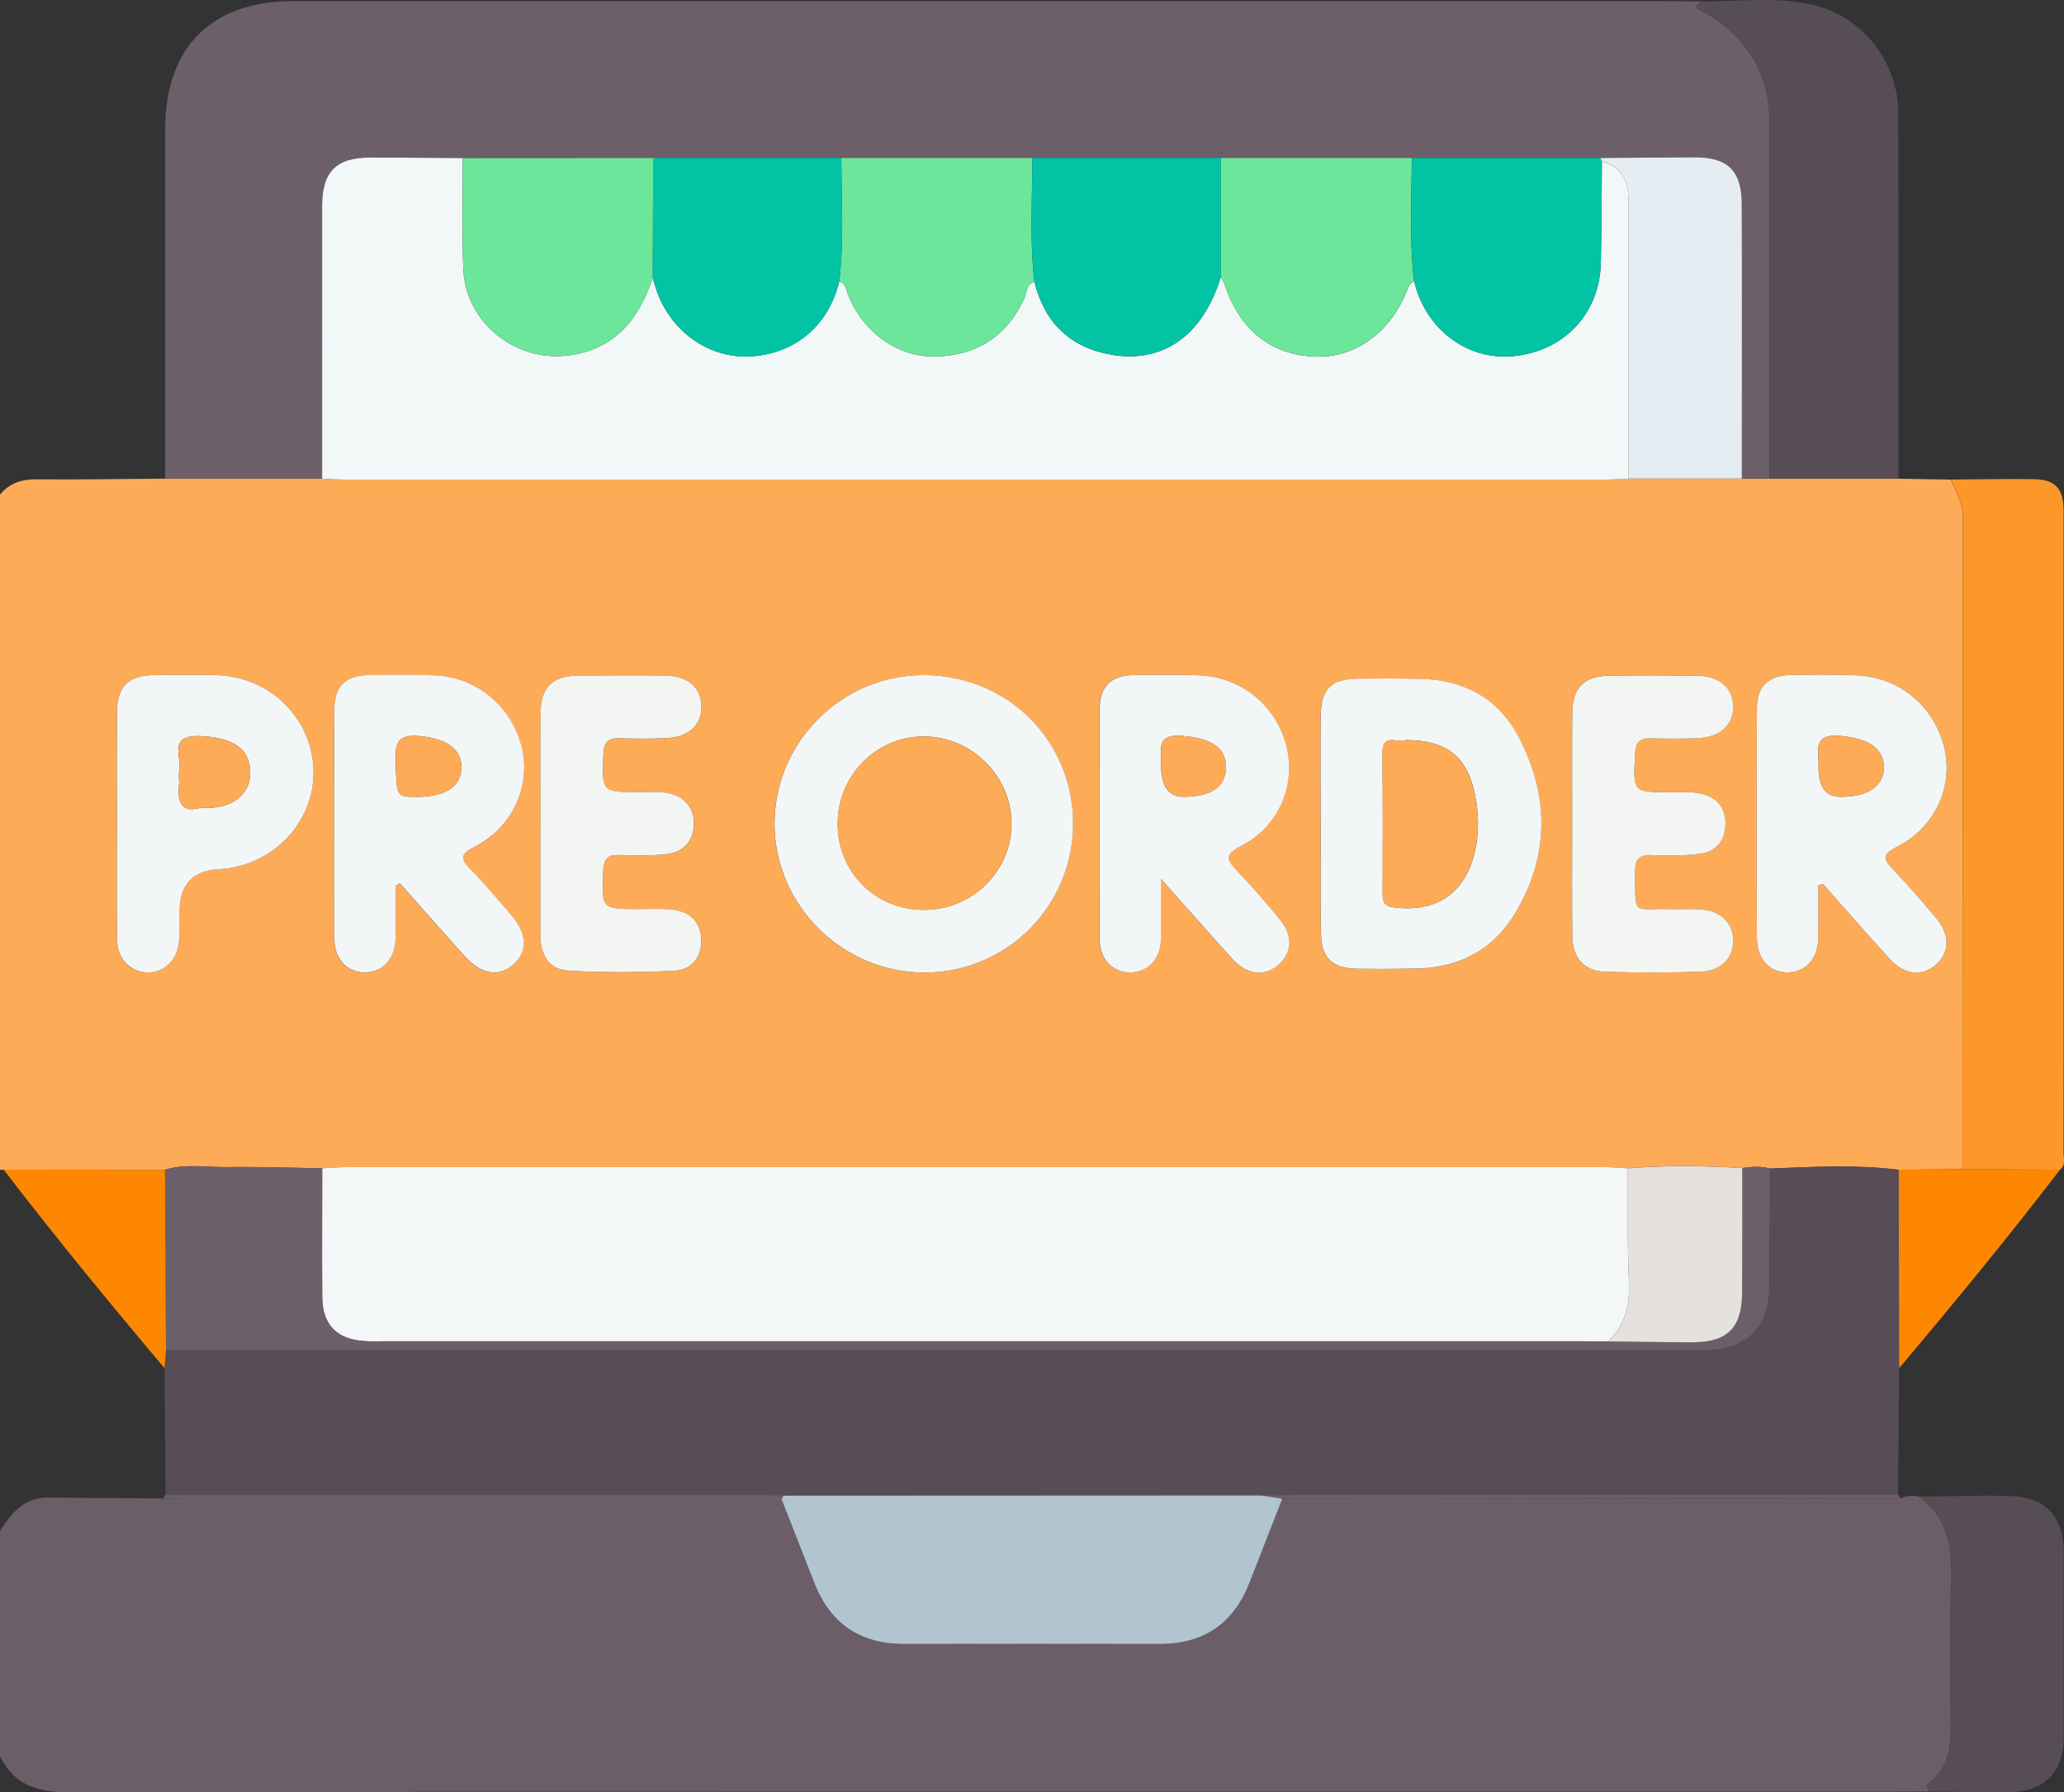 <svg width="76" height="66" viewBox="0 0 76 66" fill="none" xmlns="http://www.w3.org/2000/svg">
<rect x="0" y="0" width="76" height="66" fill="#333333" stroke="none"/>
<g clip-path="url(#clip0_897_31)">
<path d="M-0.002 43.074V18.22C0.351 17.789 0.801 17.647 1.359 17.653C2.934 17.668 4.506 17.639 6.081 17.629C8.007 17.629 9.933 17.629 11.859 17.629C12.131 17.641 12.401 17.66 12.672 17.66C28.163 17.66 43.654 17.66 59.145 17.66C59.416 17.66 59.686 17.641 59.958 17.629C61.352 17.629 62.747 17.629 64.141 17.629C64.478 17.629 64.813 17.629 65.151 17.631H69.903C70.547 17.641 71.192 17.653 71.837 17.663C72.005 18.115 72.283 18.509 72.281 19.043C72.261 27.048 72.263 35.053 72.259 43.059C71.476 43.066 70.692 43.072 69.909 43.08C68.328 42.886 66.747 42.974 65.165 43.037C64.827 42.942 64.488 42.97 64.149 43.019C62.745 42.926 61.34 42.914 59.936 43.027C59.617 43.011 59.295 42.983 58.976 42.983C43.59 42.981 28.203 42.981 12.817 42.983C12.498 42.983 12.177 43.013 11.857 43.029C10.705 43.011 9.552 42.97 8.402 42.985C7.624 42.997 6.837 42.851 6.067 43.082C4.088 43.082 2.106 43.078 0.127 43.076C0.083 43.096 0.04 43.094 -0.004 43.074H-0.002ZM39.508 30.344C39.511 27.273 37.087 24.863 33.996 24.867C30.986 24.871 28.522 27.327 28.516 30.328C28.51 33.341 31.021 35.832 34.056 35.822C37.073 35.812 39.507 33.367 39.508 30.344ZM42.748 32.372C43.725 33.474 44.544 34.417 45.387 35.336C45.923 35.919 46.585 35.971 47.087 35.514C47.573 35.073 47.603 34.456 47.117 33.863C46.617 33.252 46.097 32.657 45.554 32.084C45.189 31.698 45.032 31.492 45.673 31.168C47.069 30.458 47.718 28.944 47.367 27.499C47.006 26.01 45.717 24.936 44.17 24.873C43.354 24.839 42.537 24.847 41.722 24.865C40.901 24.881 40.488 25.278 40.484 26.101C40.47 28.934 40.472 31.769 40.484 34.602C40.488 35.332 40.966 35.812 41.605 35.814C42.246 35.814 42.718 35.332 42.739 34.608C42.759 33.944 42.743 33.28 42.743 32.37L42.748 32.372ZM66.951 32.6C67.009 32.586 67.067 32.57 67.124 32.556C67.941 33.475 68.747 34.407 69.578 35.312C70.127 35.911 70.762 35.974 71.275 35.532C71.789 35.089 71.813 34.444 71.299 33.825C70.796 33.218 70.276 32.621 69.732 32.05C69.379 31.678 69.24 31.492 69.853 31.184C71.262 30.478 71.936 28.952 71.589 27.53C71.216 25.998 69.925 24.926 68.338 24.871C67.523 24.841 66.706 24.845 65.89 24.865C65.113 24.885 64.696 25.286 64.692 26.063C64.678 28.896 64.678 31.732 64.692 34.567C64.696 35.338 65.19 35.836 65.855 35.812C66.491 35.791 66.928 35.306 66.948 34.569C66.963 33.912 66.951 33.254 66.951 32.598V32.6ZM14.566 32.627C14.618 32.598 14.67 32.568 14.721 32.54C15.517 33.436 16.306 34.337 17.111 35.225C17.73 35.907 18.377 36.002 18.912 35.518C19.44 35.039 19.41 34.391 18.809 33.693C18.325 33.132 17.855 32.558 17.331 32.036C16.915 31.621 16.949 31.457 17.492 31.18C18.853 30.486 19.539 28.968 19.222 27.584C18.871 26.053 17.572 24.944 16.006 24.879C15.191 24.845 14.374 24.855 13.559 24.869C12.732 24.885 12.311 25.28 12.307 26.093C12.293 28.928 12.296 31.761 12.307 34.596C12.311 35.33 12.781 35.812 13.42 35.82C14.085 35.828 14.545 35.33 14.563 34.551C14.576 33.912 14.565 33.272 14.565 32.631L14.566 32.627ZM48.624 30.276C48.624 30.276 48.628 30.276 48.63 30.276C48.63 31.657 48.611 33.037 48.638 34.417C48.656 35.286 49.073 35.668 49.934 35.682C50.675 35.694 51.417 35.692 52.159 35.676C53.706 35.644 54.956 34.998 55.757 33.685C57.054 31.554 57.062 29.323 55.91 27.141C55.176 25.751 53.93 25.047 52.339 25.008C51.574 24.988 50.806 24.99 50.041 24.998C48.985 25.008 48.634 25.361 48.626 26.435C48.617 27.716 48.624 28.997 48.624 30.279V30.276ZM57.889 30.312C57.889 31.692 57.877 33.072 57.893 34.452C57.903 35.298 58.322 35.767 59.145 35.791C60.305 35.824 61.469 35.826 62.63 35.787C63.373 35.763 63.822 35.277 63.816 34.628C63.81 33.982 63.348 33.533 62.608 33.487C62.239 33.466 61.866 33.487 61.495 33.479C60.085 33.442 60.228 33.786 60.204 32.099C60.198 31.66 60.343 31.477 60.801 31.49C61.392 31.508 61.991 31.52 62.576 31.445C63.191 31.366 63.534 30.959 63.532 30.322C63.528 29.679 63.151 29.318 62.552 29.211C62.217 29.149 61.862 29.181 61.517 29.179C60.113 29.177 60.129 29.179 60.204 27.748C60.226 27.331 60.378 27.18 60.783 27.192C61.35 27.208 61.922 27.21 62.489 27.188C63.338 27.157 63.828 26.71 63.816 26.012C63.804 25.316 63.306 24.893 62.451 24.883C61.414 24.871 60.374 24.873 59.337 24.883C58.306 24.891 57.899 25.292 57.891 26.318C57.881 27.649 57.889 28.98 57.891 30.31L57.889 30.312ZM19.9 30.358C19.9 31.714 19.9 33.068 19.9 34.425C19.9 35.126 20.188 35.706 20.914 35.749C22.219 35.826 23.532 35.818 24.839 35.753C25.48 35.721 25.852 35.251 25.823 34.581C25.795 33.946 25.402 33.588 24.795 33.507C24.383 33.452 23.956 33.483 23.536 33.481C22.137 33.479 22.151 33.481 22.219 32.05C22.238 31.637 22.379 31.481 22.79 31.49C23.357 31.506 23.93 31.52 24.494 31.465C25.134 31.399 25.535 31.034 25.551 30.35C25.565 29.713 25.14 29.258 24.452 29.189C24.159 29.159 23.859 29.177 23.564 29.177C22.153 29.177 22.171 29.177 22.219 27.776C22.235 27.315 22.411 27.174 22.841 27.19C23.409 27.21 23.98 27.212 24.547 27.186C25.358 27.149 25.827 26.716 25.831 26.044C25.834 25.336 25.343 24.895 24.498 24.885C23.435 24.871 22.371 24.873 21.308 24.885C20.332 24.895 19.914 25.31 19.906 26.291C19.894 27.647 19.904 29.001 19.904 30.358H19.9ZM4.304 30.276C4.304 31.73 4.288 33.183 4.312 34.636C4.322 35.322 4.788 35.787 5.401 35.814C6.002 35.842 6.508 35.401 6.583 34.731C6.627 34.341 6.611 33.944 6.613 33.551C6.614 32.575 7.098 32.062 8.063 32.012C10.026 31.912 11.575 30.302 11.542 28.396C11.51 26.471 9.945 24.919 7.97 24.867C7.23 24.847 6.488 24.855 5.746 24.863C4.703 24.873 4.31 25.257 4.304 26.287C4.296 27.617 4.304 28.946 4.304 30.276Z" fill="#FEAB57"/>
<path d="M69.972 55.184C70.192 55.099 70.415 55.057 70.649 55.12C71.801 55.933 71.892 57.099 71.845 58.377C71.779 60.115 71.821 61.855 71.831 63.594C71.835 64.381 71.73 65.117 71.053 65.637C70.853 65.791 70.984 65.876 71.087 65.981C70.47 65.983 69.853 65.987 69.234 65.987C46.956 65.987 24.678 65.983 2.4 66.001C1.297 66.001 0.486 65.676 -0.004 64.674V56.39C0.415 55.743 0.873 55.15 1.749 55.156C3.17 55.164 4.59 55.176 6.01 55.186C6.355 55.194 6.702 55.207 7.047 55.207C14.287 55.207 21.529 55.207 28.768 55.207C29.171 56.239 29.571 57.272 29.978 58.302C30.569 59.798 31.664 60.552 33.284 60.55C36.422 60.546 39.56 60.544 42.698 60.55C44.32 60.552 45.413 59.796 46 58.298C46.405 57.266 46.806 56.234 47.208 55.202C48.716 55.202 50.223 55.207 51.73 55.206C57.81 55.2 63.889 55.192 69.968 55.184H69.972Z" fill="#6C5E69"/>
<path d="M6.082 17.627C6.082 13.341 6.082 9.053 6.082 4.766C6.082 1.741 7.778 0.041 10.799 0.041C27.285 0.041 43.77 0.041 60.256 0.041C61.045 0.041 61.837 0.045 62.626 0.047C62.279 0.359 62.654 0.389 62.809 0.48C64.342 1.407 65.165 2.718 65.157 4.549C65.137 8.908 65.151 13.268 65.151 17.627C64.814 17.627 64.479 17.627 64.142 17.625C64.142 17.157 64.142 16.69 64.142 16.222C64.142 13.315 64.15 10.409 64.138 7.503C64.134 6.293 63.62 5.794 62.428 5.794C61.268 5.794 60.105 5.81 58.945 5.818C56.628 5.818 54.312 5.818 51.995 5.818C49.649 5.818 47.302 5.818 44.954 5.818C42.639 5.818 40.322 5.818 38.008 5.818C35.665 5.818 33.323 5.818 30.98 5.818C28.672 5.818 26.361 5.818 24.052 5.818C21.714 5.818 19.377 5.82 17.039 5.822C15.906 5.814 14.771 5.798 13.639 5.802C12.372 5.804 11.862 6.322 11.862 7.605C11.858 10.947 11.862 14.288 11.862 17.627C9.936 17.627 8.01 17.627 6.084 17.627H6.082Z" fill="#6C5F69"/>
<path d="M6.098 55.055C6.084 53.499 6.072 51.943 6.059 50.389C6.076 50.17 6.092 49.952 6.11 49.733C24.983 49.733 43.853 49.733 62.726 49.731C64.319 49.731 65.148 48.906 65.154 47.328C65.158 45.899 65.163 44.47 65.169 43.038C66.752 42.975 68.335 42.888 69.914 43.082C69.92 45.517 69.924 47.953 69.93 50.389C69.916 51.945 69.904 53.501 69.89 55.057C62.611 55.057 55.331 55.055 48.052 55.057C47.511 55.057 46.967 55.071 46.426 55.079C40.565 55.081 34.704 55.085 28.84 55.087C28.595 55.077 28.347 55.057 28.101 55.057C20.766 55.057 13.433 55.057 6.098 55.057V55.055Z" fill="#574D56"/>
<path d="M11.862 43.027C12.182 43.012 12.503 42.982 12.822 42.982C28.208 42.98 43.596 42.98 58.981 42.982C59.3 42.982 59.622 43.012 59.941 43.025C59.949 44.398 59.917 45.772 59.979 47.142C60.019 48.02 59.88 48.785 59.211 49.4C58.644 49.4 58.075 49.398 57.508 49.398C43.07 49.398 28.634 49.398 14.197 49.398C13.949 49.398 13.703 49.406 13.455 49.394C12.41 49.342 11.87 48.801 11.864 47.759C11.854 46.181 11.862 44.605 11.864 43.027H11.862Z" fill="#F3F7F8"/>
<path d="M11.861 17.628C11.861 14.287 11.859 10.945 11.861 7.606C11.861 6.321 12.371 5.805 13.639 5.803C14.771 5.801 15.906 5.817 17.038 5.823C17.042 7.179 17.006 8.535 17.058 9.888C17.133 11.883 19 13.369 20.983 13.083C22.667 12.839 23.538 11.74 24.03 10.234C24.105 10.463 24.167 10.698 24.26 10.92C24.863 12.349 26.233 13.227 27.685 13.124C29.308 13.009 30.516 11.973 30.902 10.364C31.17 10.441 31.158 10.7 31.24 10.894C31.807 12.26 33.074 13.176 34.493 13.13C35.996 13.081 37.095 12.363 37.724 10.969C37.817 10.761 37.783 10.461 38.089 10.376C38.45 11.865 39.384 12.786 40.891 13.059C42.823 13.409 44.299 12.347 44.951 10.202C44.997 10.287 45.056 10.37 45.086 10.461C45.636 12.134 46.778 13.059 48.395 13.134C49.849 13.201 51.148 12.294 51.784 10.761C51.852 10.601 51.891 10.433 52.07 10.358C52.488 12.124 54.024 13.284 55.727 13.118C57.584 12.938 58.897 11.558 58.945 9.702C58.976 8.45 58.972 7.199 58.984 5.945C59.728 6.145 59.966 6.665 59.962 7.389C59.95 10.803 59.958 14.216 59.958 17.63C59.686 17.64 59.417 17.662 59.145 17.662C43.654 17.662 28.163 17.662 12.673 17.662C12.401 17.662 12.131 17.642 11.859 17.63L11.861 17.628Z" fill="#F2F7F8"/>
<path d="M71.84 17.661C72.853 17.655 73.867 17.633 74.88 17.647C75.67 17.657 75.983 17.989 75.985 18.794C75.989 26.683 75.987 34.571 75.983 42.46C75.983 42.667 76.073 42.909 75.856 43.079C74.658 43.073 73.462 43.065 72.264 43.059C72.266 35.054 72.264 27.048 72.286 19.043C72.286 18.507 72.01 18.114 71.842 17.663L71.84 17.661Z" fill="#FE972A"/>
<path d="M65.152 17.628C65.152 13.269 65.138 8.909 65.158 4.55C65.166 2.721 64.343 1.408 62.809 0.481C62.657 0.388 62.28 0.36 62.627 0.048C64.007 0.07 65.4 -0.142 66.762 0.182C68.597 0.619 69.894 2.284 69.898 4.168C69.908 8.654 69.902 13.14 69.904 17.626C68.319 17.626 66.735 17.626 65.152 17.626V17.628Z" fill="#574D56"/>
<path d="M39.512 30.342C39.51 33.365 37.076 35.809 34.059 35.82C31.025 35.83 28.514 33.341 28.52 30.326C28.526 27.325 30.991 24.867 34 24.865C37.088 24.861 39.514 27.271 39.512 30.342ZM30.844 30.292C30.826 32.09 32.201 33.493 33.994 33.509C35.773 33.525 37.225 32.123 37.245 30.369C37.263 28.628 35.829 27.163 34.071 27.125C32.324 27.087 30.862 28.523 30.846 30.292H30.844Z" fill="#F3F6F6"/>
<path d="M11.864 43.028C11.864 44.605 11.854 46.181 11.864 47.759C11.872 48.801 12.411 49.343 13.455 49.394C13.701 49.406 13.948 49.398 14.197 49.398C28.634 49.398 43.07 49.398 57.507 49.398C58.074 49.398 58.644 49.398 59.211 49.4C60.246 49.412 61.282 49.431 62.317 49.431C63.61 49.431 64.138 48.902 64.148 47.593C64.158 46.068 64.152 44.544 64.154 43.018C64.493 42.968 64.832 42.941 65.169 43.035C65.163 44.465 65.157 45.894 65.153 47.326C65.147 48.904 64.318 49.728 62.726 49.728C43.853 49.728 24.983 49.728 6.11 49.73C6.098 47.514 6.086 45.295 6.074 43.079C6.844 42.848 7.631 42.994 8.409 42.982C9.559 42.964 10.711 43.008 11.864 43.026V43.028Z" fill="#6C5F69"/>
<path d="M42.75 32.37C42.75 33.28 42.766 33.944 42.746 34.609C42.724 35.332 42.252 35.815 41.611 35.815C40.973 35.815 40.495 35.332 40.491 34.603C40.477 31.77 40.477 28.934 40.491 26.101C40.495 25.279 40.907 24.881 41.729 24.865C42.544 24.85 43.361 24.842 44.176 24.873C45.721 24.937 47.011 26.01 47.373 27.499C47.724 28.942 47.076 30.459 45.68 31.168C45.039 31.495 45.196 31.698 45.561 32.084C46.104 32.657 46.624 33.252 47.124 33.863C47.608 34.454 47.58 35.071 47.094 35.514C46.592 35.971 45.928 35.919 45.394 35.336C44.551 34.415 43.732 33.472 42.754 32.373L42.75 32.37ZM42.756 28.193C42.756 28.964 43.033 29.348 43.587 29.346C44.595 29.342 45.12 28.982 45.142 28.28C45.166 27.535 44.577 27.181 43.514 27.102C42.516 27.026 42.788 27.681 42.754 28.193H42.756Z" fill="#F3F6F6"/>
<path d="M66.952 32.598C66.952 33.254 66.964 33.913 66.948 34.569C66.931 35.306 66.492 35.791 65.856 35.812C65.189 35.836 64.695 35.336 64.693 34.567C64.681 31.732 64.679 28.898 64.693 26.063C64.697 25.286 65.114 24.885 65.891 24.865C66.707 24.845 67.524 24.841 68.339 24.871C69.924 24.927 71.215 25.998 71.59 27.53C71.937 28.95 71.26 30.478 69.854 31.184C69.241 31.491 69.378 31.676 69.733 32.05C70.277 32.621 70.796 33.218 71.3 33.825C71.814 34.444 71.788 35.089 71.276 35.532C70.765 35.975 70.128 35.911 69.579 35.312C68.748 34.405 67.942 33.475 67.125 32.556C67.067 32.57 67.01 32.586 66.952 32.6V32.598ZM66.96 28.252C66.962 28.983 67.236 29.349 67.784 29.347C68.807 29.345 69.386 28.932 69.368 28.224C69.35 27.53 68.742 27.184 67.74 27.103C66.687 27.018 67.006 27.728 66.96 28.252Z" fill="#F3F6F6"/>
<path d="M14.568 32.626C14.568 33.267 14.58 33.905 14.566 34.546C14.549 35.325 14.088 35.823 13.424 35.815C12.785 35.807 12.315 35.325 12.311 34.591C12.297 31.756 12.297 28.923 12.311 26.088C12.315 25.277 12.736 24.88 13.563 24.864C14.378 24.848 15.195 24.838 16.01 24.874C17.575 24.939 18.874 26.048 19.226 27.578C19.543 28.965 18.857 30.481 17.496 31.175C16.953 31.452 16.919 31.616 17.335 32.031C17.859 32.553 18.329 33.128 18.813 33.688C19.414 34.386 19.446 35.034 18.916 35.513C18.381 35.997 17.732 35.902 17.115 35.22C16.31 34.332 15.52 33.431 14.725 32.535C14.674 32.565 14.622 32.594 14.57 32.622L14.568 32.626ZM15.372 29.348C16.407 29.348 16.986 28.959 16.992 28.257C16.998 27.563 16.379 27.177 15.392 27.106C14.644 27.051 14.55 27.383 14.568 28.002C14.604 29.346 14.578 29.348 15.372 29.348Z" fill="#F3F6F6"/>
<path d="M48.628 30.275C48.628 28.994 48.62 27.712 48.63 26.431C48.638 25.358 48.989 25.004 50.044 24.994C50.81 24.986 51.577 24.984 52.343 25.004C53.934 25.043 55.179 25.745 55.913 27.137C57.066 29.322 57.058 31.55 55.761 33.681C54.961 34.994 53.712 35.641 52.163 35.672C51.421 35.688 50.679 35.69 49.937 35.678C49.074 35.664 48.658 35.283 48.642 34.413C48.614 33.033 48.634 31.653 48.634 30.273C48.632 30.273 48.63 30.273 48.628 30.273V30.275ZM51.764 27.254C51.536 27.416 50.891 26.928 50.903 27.766C50.925 29.488 50.917 31.21 50.913 32.934C50.913 33.221 50.984 33.373 51.314 33.416C52.894 33.622 53.962 32.895 54.311 31.346C54.469 30.637 54.453 29.931 54.303 29.225C54.009 27.861 53.271 27.264 51.766 27.256L51.764 27.254Z" fill="#F3F6F6"/>
<path d="M59.957 17.628C59.957 14.213 59.951 10.801 59.961 7.386C59.963 6.663 59.727 6.143 58.983 5.943C58.955 5.906 58.941 5.864 58.941 5.819C60.102 5.811 61.264 5.797 62.424 5.795C63.616 5.795 64.13 6.293 64.134 7.503C64.146 10.409 64.138 13.316 64.138 16.222C64.138 16.691 64.138 17.157 64.138 17.626C62.744 17.626 61.349 17.626 59.955 17.626L59.957 17.628Z" fill="#E5EDF2"/>
<path d="M57.891 30.311C57.891 28.98 57.883 27.65 57.893 26.319C57.901 25.293 58.307 24.892 59.339 24.884C60.376 24.876 61.416 24.874 62.453 24.884C63.308 24.893 63.806 25.317 63.818 26.013C63.83 26.709 63.34 27.155 62.491 27.189C61.923 27.211 61.354 27.209 60.785 27.193C60.38 27.181 60.227 27.331 60.206 27.748C60.13 29.18 60.114 29.178 61.519 29.18C61.864 29.18 62.219 29.15 62.554 29.212C63.153 29.32 63.532 29.68 63.534 30.323C63.538 30.959 63.193 31.367 62.578 31.446C61.993 31.521 61.394 31.509 60.803 31.491C60.344 31.477 60.202 31.661 60.206 32.1C60.227 33.789 60.087 33.444 61.497 33.48C61.868 33.49 62.239 33.466 62.61 33.488C63.347 33.533 63.812 33.982 63.818 34.629C63.824 35.277 63.375 35.764 62.632 35.787C61.471 35.825 60.307 35.825 59.147 35.791C58.323 35.768 57.905 35.297 57.895 34.453C57.879 33.073 57.891 31.693 57.891 30.313V30.311Z" fill="#F3F5F3"/>
<path d="M19.902 30.356C19.902 29 19.892 27.645 19.904 26.289C19.912 25.308 20.331 24.893 21.307 24.883C22.37 24.873 23.433 24.871 24.496 24.883C25.341 24.893 25.833 25.334 25.829 26.042C25.825 26.714 25.357 27.147 24.546 27.184C23.978 27.21 23.407 27.21 22.84 27.189C22.41 27.173 22.233 27.315 22.217 27.774C22.169 29.175 22.15 29.174 23.562 29.175C23.859 29.175 24.157 29.158 24.451 29.187C25.139 29.256 25.563 29.711 25.549 30.348C25.533 31.03 25.135 31.398 24.492 31.463C23.929 31.52 23.356 31.505 22.788 31.489C22.378 31.477 22.237 31.635 22.217 32.048C22.15 33.48 22.136 33.478 23.534 33.48C23.955 33.48 24.379 33.45 24.794 33.505C25.401 33.586 25.793 33.944 25.821 34.579C25.851 35.249 25.478 35.718 24.837 35.751C23.532 35.817 22.217 35.825 20.912 35.747C20.186 35.704 19.898 35.125 19.898 34.423C19.898 33.066 19.898 31.712 19.898 30.356H19.902Z" fill="#F3F5F3"/>
<path d="M4.306 30.276C4.306 28.945 4.298 27.617 4.306 26.286C4.312 25.256 4.705 24.872 5.748 24.862C6.49 24.857 7.232 24.849 7.971 24.866C9.947 24.918 11.51 26.47 11.544 28.395C11.575 30.302 10.026 31.911 8.065 32.012C7.099 32.062 6.616 32.575 6.615 33.55C6.615 33.943 6.629 34.341 6.585 34.73C6.51 35.401 6.004 35.841 5.403 35.814C4.792 35.784 4.326 35.319 4.314 34.635C4.29 33.182 4.306 31.729 4.306 30.276ZM7.366 29.754C7.547 29.754 7.62 29.754 7.696 29.754C8.636 29.728 9.233 29.202 9.215 28.415C9.195 27.557 8.551 27.154 7.345 27.11C6.145 27.067 6.724 27.935 6.599 28.439C6.565 28.577 6.609 28.734 6.593 28.878C6.516 29.546 6.69 29.951 7.366 29.754Z" fill="#F3F6F6"/>
<path d="M64.154 43.021C64.154 44.545 64.158 46.07 64.148 47.596C64.14 48.905 63.61 49.435 62.317 49.435C61.282 49.435 60.246 49.415 59.211 49.403C59.879 48.788 60.018 48.023 59.978 47.145C59.917 45.775 59.949 44.401 59.941 43.029C61.345 42.918 62.749 42.93 64.154 43.021Z" fill="#E4E1DE"/>
<path d="M72.264 43.057C73.463 43.063 74.659 43.071 75.856 43.076C73.946 45.566 71.955 47.988 69.93 50.386C69.924 47.95 69.92 45.514 69.914 43.078C70.698 43.071 71.481 43.065 72.264 43.057Z" fill="#FE8702"/>
<path d="M6.075 43.082C6.087 45.298 6.099 47.517 6.111 49.733C6.093 49.953 6.077 50.17 6.059 50.389C4.036 47.991 2.043 45.567 0.133 43.076C2.112 43.076 4.094 43.08 6.073 43.082H6.075Z" fill="#FE8702"/>
<path d="M71.091 65.981C70.987 65.876 70.857 65.789 71.057 65.636C71.733 65.117 71.84 64.381 71.835 63.594C71.825 61.854 71.781 60.112 71.848 58.377C71.898 57.099 71.805 55.933 70.652 55.12C71.787 55.112 72.921 55.069 74.056 55.102C75.314 55.138 75.986 55.871 75.988 57.127C75.99 59.414 75.992 61.702 75.988 63.989C75.988 65.271 75.268 65.992 73.977 66C73.015 66.006 72.053 65.988 71.091 65.983V65.981Z" fill="#574D56"/>
<path d="M46.426 55.075C46.967 55.067 47.511 55.053 48.052 55.053C55.331 55.053 62.611 55.053 69.89 55.053C69.918 55.096 69.948 55.138 69.975 55.181C63.896 55.189 57.817 55.197 51.737 55.203C50.23 55.203 48.723 55.201 47.215 55.199C46.951 55.157 46.69 55.116 46.426 55.075Z" fill="#6C5F69"/>
<path d="M46.424 55.074C46.688 55.116 46.95 55.157 47.214 55.199C46.811 56.231 46.41 57.263 46.006 58.295C45.419 59.792 44.326 60.549 42.703 60.547C39.565 60.541 36.428 60.543 33.29 60.547C31.669 60.549 30.572 59.796 29.983 58.299C29.577 57.269 29.176 56.235 28.773 55.205C28.803 55.169 28.825 55.128 28.841 55.084C34.702 55.082 40.563 55.078 46.426 55.076L46.424 55.074Z" fill="#B1C4D0"/>
<path d="M28.841 55.085C28.825 55.131 28.803 55.17 28.774 55.206C21.534 55.206 14.293 55.206 7.053 55.206C6.708 55.206 6.361 55.192 6.016 55.184C6.043 55.141 6.071 55.099 6.099 55.056C13.434 55.056 20.767 55.054 28.101 55.056C28.347 55.056 28.595 55.075 28.841 55.085Z" fill="#6C5F69"/>
<path d="M38.088 10.374C37.785 10.459 37.819 10.759 37.723 10.967C37.095 12.361 35.996 13.08 34.492 13.128C33.074 13.173 31.807 12.258 31.239 10.892C31.158 10.698 31.17 10.439 30.902 10.362C31.085 8.849 30.98 7.333 30.98 5.816C33.322 5.816 35.665 5.816 38.007 5.816C38.019 7.335 37.904 8.857 38.088 10.374Z" fill="#6CE69A"/>
<path d="M52.068 10.354C51.889 10.429 51.85 10.597 51.782 10.757C51.148 12.291 49.846 13.197 48.392 13.13C46.776 13.055 45.633 12.129 45.084 10.457C45.054 10.366 44.995 10.285 44.949 10.198C44.949 8.737 44.949 7.276 44.949 5.816C47.296 5.816 49.642 5.816 51.989 5.816C51.973 7.329 51.891 8.843 52.066 10.352L52.068 10.354Z" fill="#6CE69A"/>
<path d="M52.071 10.354C51.897 8.843 51.978 7.331 51.994 5.818C54.31 5.818 56.627 5.818 58.944 5.818C58.944 5.864 58.956 5.905 58.985 5.943C58.973 7.194 58.977 8.448 58.946 9.699C58.898 11.558 57.585 12.936 55.728 13.116C54.025 13.282 52.489 12.121 52.071 10.356V10.354Z" fill="#02C4A4"/>
<path d="M30.981 5.818C30.981 7.335 31.086 8.851 30.904 10.364C30.517 11.973 29.309 13.009 27.687 13.124C26.235 13.227 24.864 12.349 24.261 10.919C24.168 10.698 24.107 10.463 24.031 10.233C24.039 8.76 24.045 7.289 24.053 5.816C26.362 5.816 28.672 5.816 30.981 5.816V5.818Z" fill="#02C4A4"/>
<path d="M24.053 5.816C24.045 7.289 24.039 8.76 24.031 10.233C23.539 11.74 22.671 12.837 20.985 13.082C18.999 13.369 17.135 11.882 17.059 9.887C17.008 8.533 17.044 7.177 17.04 5.822C19.378 5.822 21.715 5.82 24.053 5.818V5.816Z" fill="#6CE69A"/>
<path d="M44.953 5.818C44.953 7.279 44.953 8.741 44.953 10.2C44.3 12.345 42.823 13.406 40.893 13.057C39.386 12.784 38.451 11.864 38.09 10.374C37.906 8.857 38.021 7.335 38.009 5.816C40.324 5.816 42.64 5.816 44.955 5.816L44.953 5.818Z" fill="#02C4A4"/>
<path d="M30.842 30.293C30.858 28.523 32.32 27.09 34.067 27.126C35.824 27.163 37.258 28.628 37.241 30.37C37.223 32.124 35.771 33.528 33.99 33.51C32.197 33.494 30.824 32.09 30.84 30.293H30.842Z" fill="#FEAB57"/>
<path d="M42.757 28.193C42.789 27.681 42.519 27.026 43.517 27.102C44.578 27.181 45.167 27.535 45.145 28.28C45.123 28.982 44.597 29.342 43.59 29.346C43.037 29.348 42.76 28.963 42.759 28.191L42.757 28.193Z" fill="#FEAB57"/>
<path d="M66.961 28.251C67.007 27.727 66.687 27.019 67.742 27.102C68.744 27.183 69.353 27.527 69.371 28.223C69.389 28.933 68.808 29.344 67.786 29.346C67.239 29.348 66.964 28.983 66.963 28.251H66.961Z" fill="#FEAB57"/>
<path d="M15.371 29.348C14.578 29.348 14.604 29.348 14.568 28.001C14.552 27.382 14.645 27.05 15.391 27.106C16.379 27.177 16.998 27.562 16.992 28.256C16.986 28.958 16.407 29.35 15.371 29.348Z" fill="#FEAB57"/>
<path d="M51.761 27.254C53.265 27.264 54.005 27.861 54.298 29.223C54.451 29.931 54.467 30.637 54.306 31.345C53.959 32.891 52.89 33.62 51.309 33.415C50.98 33.371 50.908 33.219 50.908 32.932C50.912 31.21 50.92 29.488 50.899 27.764C50.889 26.926 51.531 27.412 51.759 27.252L51.761 27.254Z" fill="#FEAB57"/>
<path d="M7.365 29.755C6.689 29.952 6.514 29.547 6.592 28.879C6.608 28.734 6.564 28.578 6.598 28.44C6.725 27.936 6.146 27.066 7.344 27.111C8.547 27.155 9.194 27.558 9.214 28.416C9.232 29.203 8.635 29.729 7.695 29.755C7.621 29.756 7.548 29.755 7.365 29.755Z" fill="#FEAB57"/>
</g>
<defs>
<clipPath id="clip0_897_31">
<rect width="76" height="66" fill="white"/>
</clipPath>
</defs>
</svg>
